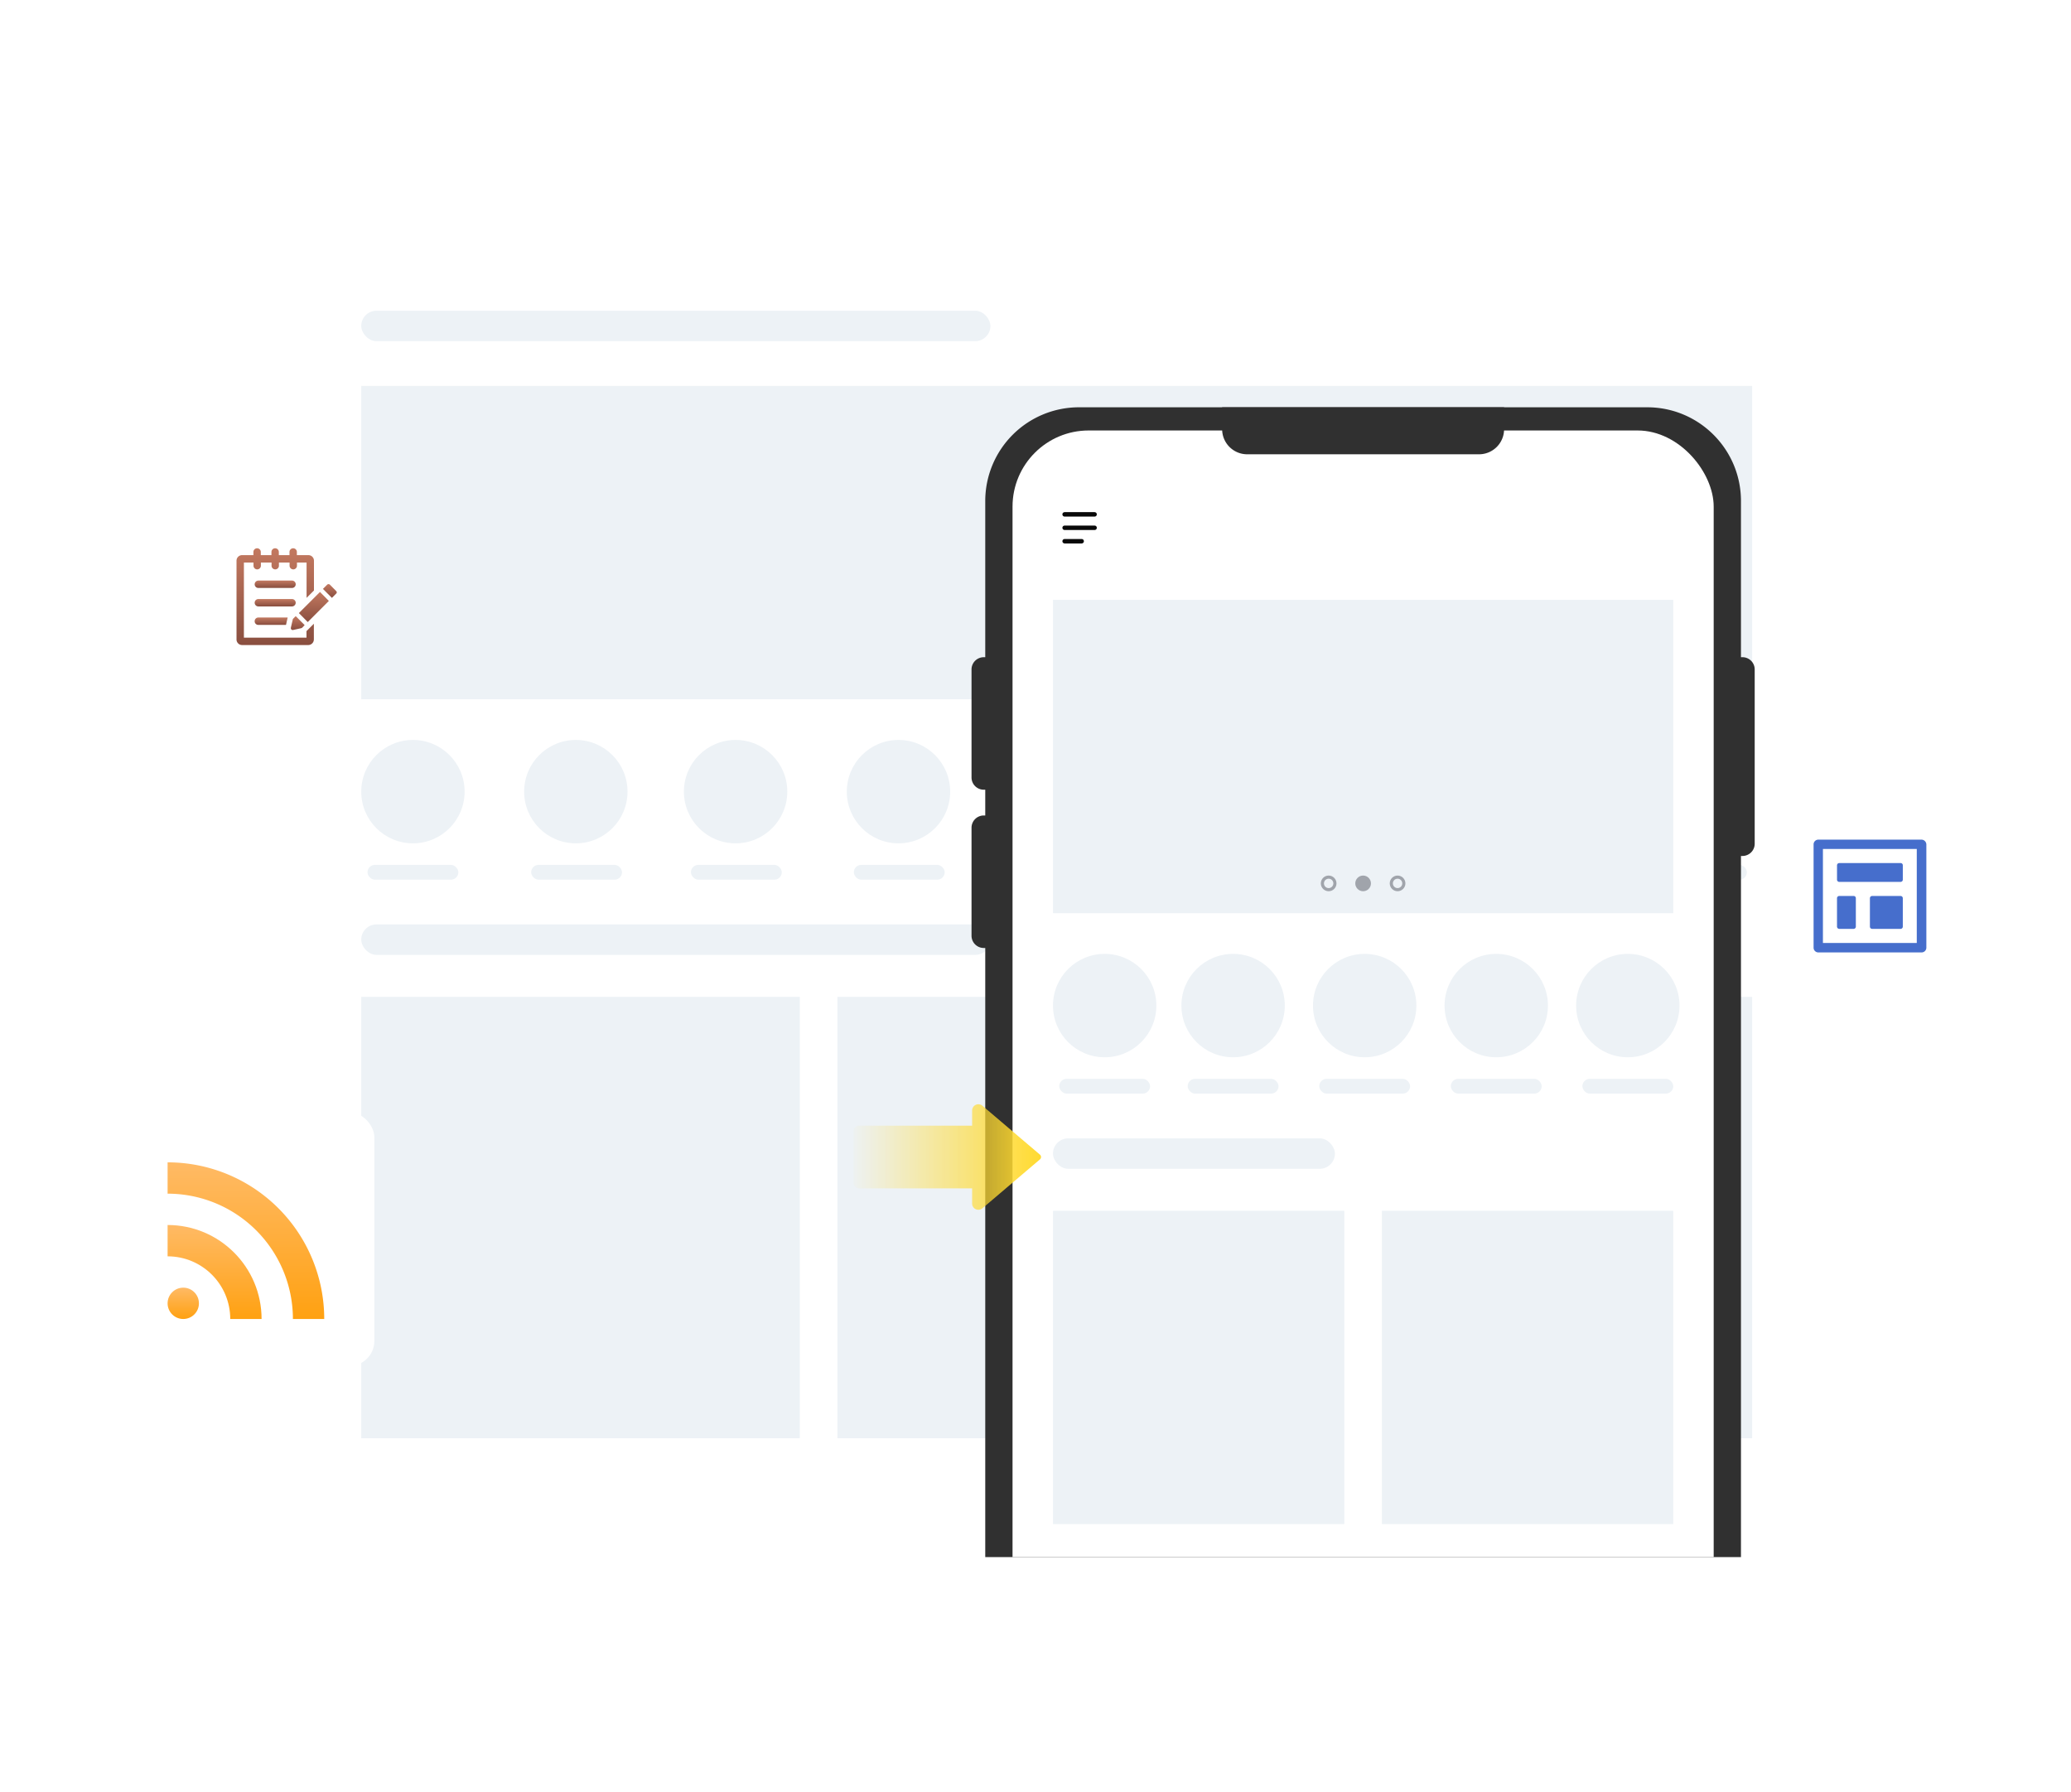 <svg xmlns="http://www.w3.org/2000/svg" width="661.093" height="572" xmlns:v="https://vecta.io/nano"><defs><filter id="A" x="15.093" y="0" width="646" height="572" filterUnits="userSpaceOnUse"><feOffset/><feGaussianBlur stdDeviation="25" result="A"/><feFlood flood-opacity=".161"/><feComposite operator="in" in2="A"/><feComposite in="SourceGraphic"/></filter><filter id="B" x="535.421" y="224.5" width="122.579" height="122.579" filterUnits="userSpaceOnUse"><feOffset/><feGaussianBlur stdDeviation="12.5" result="A"/><feFlood flood-opacity=".078"/><feComposite operator="in" in2="A"/><feComposite in="SourceGraphic"/></filter><clipPath id="C"><path transform="translate(-2512 -1794.464)" d="M0 0h437v422H0z" fill="#f7f8fa"/></clipPath><filter id="D" x="0" y="317.5" width="157" height="156" filterUnits="userSpaceOnUse"><feOffset/><feGaussianBlur stdDeviation="12.5" result="A"/><feFlood flood-opacity=".078"/><feComposite operator="in" in2="A"/><feComposite in="SourceGraphic"/></filter><linearGradient id="E" x1=".5" x2=".5" y2="1"><stop offset="0" stop-color="#ffba65"/><stop offset="1" stop-color="#ffa111"/></linearGradient><linearGradient id="F" x1="-.019" y1=".5" x2="1" y2=".5"><stop offset="0" stop-color="#ffda30" stop-opacity="0"/><stop offset="1" stop-color="#ffda30"/></linearGradient><filter id="G" x="30" y="129.5" width="122.579" height="122.579" filterUnits="userSpaceOnUse"><feOffset/><feGaussianBlur stdDeviation="12.5" result="A"/><feFlood flood-opacity=".078"/><feComposite operator="in" in2="A"/><feComposite in="SourceGraphic"/></filter><linearGradient id="H" x1=".5" x2=".5" y2="1"><stop offset="0" stop-color="#c37960"/><stop offset="1" stop-color="#894e3f"/></linearGradient></defs><g transform="translate(37.5 75)"><g transform="translate(-37.5 -75)" filter="url(#A)"><rect width="496" height="422" rx="16" transform="translate(90.09 75)" fill="#fff"/></g><g transform="translate(4200.324 1774.372)"><g transform="translate(-4237.82 -1849.37)" filter="url(#B)"><rect width="47.579" height="47.579" rx="8" transform="translate(572.92 262)" fill="#fff"/></g><path d="M-3631.175-1563.39h-8.991a.72.72 0 0 0-.755.755v8.991a.72.72 0 0 0 .755.755h8.991a.72.72 0 0 0 .755-.755v-8.991a.72.72 0 0 0-.755-.755zm-19.492-4.495h19.493a.72.72 0 0 0 .755-.755v-4.5a.7.7 0 0 0-.755-.755h-19.493a.72.72 0 0 0-.755.755v4.5a.72.72 0 0 0 .755.755zm0 14.995h4.5a.72.72 0 0 0 .755-.755v-8.99a.7.7 0 0 0-.759-.755h-4.5a.72.72 0 0 0-.755.755v8.991c-.005.202.074.398.217.54a.74.74 0 0 0 .542.214zm26.218-28.482h-32.944a1.52 1.52 0 0 0-1.51 1.51v32.98a1.52 1.52 0 0 0 1.51 1.51h32.98a1.52 1.52 0 0 0 1.51-1.51v-32.98c-.035-.833-.712-1.495-1.546-1.51zm-1.475 32.979h-29.994v-29.994h29.958v29.994z" fill="#466ecc"/></g><path d="M77.813 48.177h444v100h-444z" fill="#edf2f6"/><circle cx="299.968" cy="138.677" r="2.5" fill="#a0a4ab"/><g fill="none" stroke="#a0a4ab"><circle cx="310.968" cy="138.677" r="2"/><circle cx="288.968" cy="138.677" r="2"/></g><g fill="#edf2f6"><circle cx="94.313" cy="177.677" r="16.5"/><rect width="29" height="4.717" rx="2.359" x="79.813" y="201.059"/><circle cx="197.313" cy="177.677" r="16.5"/><rect width="29" height="4.717" rx="2.359" x="183.056" y="201.059"/><circle cx="249.313" cy="177.677" r="16.5"/><rect width="29" height="4.717" rx="2.359" x="235.056" y="201.059"/><circle cx="352.313" cy="177.677" r="16.5"/><rect width="29" height="4.717" rx="2.359" x="338.056" y="201.059"/><circle cx="455.313" cy="177.677" r="16.5"/><rect width="29" height="4.717" rx="2.359" x="441.056" y="201.059"/><circle cx="146.313" cy="177.677" r="16.5"/><rect width="29" height="4.717" rx="2.359" x="132.056" y="201.059"/><circle cx="404.313" cy="177.677" r="16.5"/><rect width="29" height="4.717" rx="2.359" x="389.432" y="201.059"/><circle cx="301.313" cy="177.677" r="16.5"/><rect width="29" height="4.717" rx="2.359" x="286.744" y="201.059"/><circle cx="505.313" cy="177.677" r="16.5"/><rect width="29" height="4.717" rx="2.359" x="491.12" y="201.059"/><rect width="200.84" height="9.717" rx="4.859" x="77.813" y="220.059"/><path d="M77.813 243.177h140v140.892h-140zm152 0h140v140.892h-140zm152 0h140v140.892h-140z"/><rect width="200.84" height="9.717" rx="4.859" x="77.813" y="24.177"/></g><g clip-path="url(#C)" transform="translate(2661.625 1794.464)"><path d="M-2142.907-1659.695h-.476v-49.845c0-16.527-13.397-29.924-29.924-29.924h-181.387c-7.936 0-15.548 3.152-21.16 8.764s-8.765 13.223-8.764 21.16v49.845h-.476a3.91 3.91 0 0 0-3.906 3.907v34.48a3.91 3.91 0 0 0 3.906 3.907h.476v8.223h-.476a3.91 3.91 0 0 0-3.906 3.907v34.48a3.91 3.91 0 0 0 3.906 3.907h.476v301.959c0 7.937 3.152 15.548 8.764 21.16s13.223 8.765 21.16 8.765h181.387c7.937 0 15.548-3.153 21.16-8.765s8.764-13.224 8.764-21.16v-331.328h.476c1.036 0 2.03-.412 2.763-1.144s1.144-1.726 1.144-2.763v-55.626a3.91 3.91 0 0 0-3.907-3.909z" fill="#303030"/><rect width="223.82" height="489.662" rx="24.306" fill="#fff" x="-2375.911" y="-1732.063"/><path d="M-2309-1739.464h90 0v7a8 8 0 0 1-8 8h-74a8 8 0 0 1-8-8v-7h0z" fill="#303030"/></g><path d="M302.34 98.464c-.394 0-.714-.32-.714-.714s.32-.714.714-.714h5.446c.394 0 .714.32.714.714s-.32.714-.714.714zm0-4.286c-.394 0-.714-.32-.714-.714s.32-.714.714-.714h9.572c.394 0 .714.32.714.714s-.32.714-.714.714zm0-4.286c-.394 0-.714-.32-.714-.714s.32-.714.714-.714h9.572c.394 0 .714.32.714.714s-.32.714-.714.714z" fill="#090909"/><path d="M298.625 116.464h198v100h-198z" fill="#edf2f6"/><circle cx="397.625" cy="206.964" r="2.5" fill="#a0a4ab"/><g fill="none" stroke="#a0a4ab"><circle cx="408.625" cy="206.964" r="2"/><circle cx="386.625" cy="206.964" r="2"/></g><g fill="#edf2f6"><circle cx="315.125" cy="245.964" r="16.5"/><rect width="29" height="4.717" rx="2.359" x="300.625" y="269.346"/><circle cx="356.125" cy="245.964" r="16.5"/><rect width="29" height="4.717" rx="2.359" x="341.625" y="269.346"/><circle cx="440.125" cy="245.964" r="16.5"/><rect width="29" height="4.717" rx="2.359" x="425.625" y="269.346"/><circle cx="398.125" cy="245.964" r="16.5"/><rect width="29" height="4.717" rx="2.359" x="383.625" y="269.346"/><circle cx="482.125" cy="245.964" r="16.5"/><rect width="29" height="4.717" rx="2.359" x="467.625" y="269.346"/><rect width="90" height="9.717" rx="4.859" x="298.625" y="288.346"/><path d="M298.625 311.464h93v100h-93zm105 0h93v100h-93z"/></g><g transform="translate(0 315.859)"><g transform="translate(-37.5 -390.86)" filter="url(#D)"><rect width="82" height="81" rx="8" transform="translate(37.5 355)" fill="#fff"/></g><g transform="translate(6 -29.859)" fill="url(#E)"><circle cx="15" cy="55" r="5"/><path d="M10,10V20A40,40,0,0,1,50,60H60A50,50,0,0,0,10,10Z"/><path d="M10 30v10c11.046 0 20 8.954 20 20h10c0-16.569-13.431-30-30-30z"/></g></g><path d="M294.46 293.539l-18.353-15.6a2 2 0 0 0-3.294 1.525v4.837h-36a2 2 0 0 0-2 2v16a2 2 0 0 0 2 2h36v4.837a1.98 1.98 0 0 0 1.16 1.815c.265.123.554.187.846.188.473-.001.93-.171 1.289-.48l18.353-15.6a1 1 0 0 0 0-1.523z" fill="url(#F)"/><g transform="translate(-478 -302)"><g transform="translate(440.5 227)" filter="url(#G)"><rect width="47.579" height="47.579" rx="8" transform="translate(67.5 167)" fill="#fff"/></g><g fill="url(#H)"><path d="M538.3 430.531h-19.942v-23.984h3.065v1.011a1.18 1.18 0 0 0 1.179 1.179 1.18 1.18 0 0 0 1.179-1.179v-1.011h3.4v1.011a1.18 1.18 0 0 0 1.179 1.179 1.18 1.18 0 0 0 1.179-1.179v-1.011h3.4v1.011a1.18 1.18 0 0 0 1.179 1.179 1.18 1.18 0 0 0 1.179-1.179v-1.011h3.065v11.285l2.358-2.358v-9.5c.003-.474-.185-.93-.52-1.265s-.791-.523-1.265-.52h-3.668v-1.01a1.18 1.18 0 0 0-1.179-1.179 1.18 1.18 0 0 0-1.179 1.179v1.01h-3.4v-1.01A1.18 1.18 0 0 0 528.33 402a1.18 1.18 0 0 0-1.179 1.179v1.01h-3.4v-1.01a1.18 1.18 0 0 0-1.179-1.179 1.18 1.18 0 0 0-1.179 1.179v1.01h-3.6c-.476-.005-.934.182-1.271.517s-.525.793-.522 1.269V431.1c-.003.474.185.93.52 1.265s.791.523 1.265.52h21.12a1.8 1.8 0 0 0 1.786-1.785v-5.016l-2.358 2.358v2.088z"/><path d="M534.894 419.381c-.008-.647-.529-1.17-1.176-1.179h-10.745a1.18 1.18 0 0 0-1.021 1.769 1.18 1.18 0 0 0 1.021.589h10.745c.647-.009 1.168-.532 1.176-1.179z"/><path d="M522.973 414.665h10.745a1.18 1.18 0 0 0 1.021-1.769 1.18 1.18 0 0 0-1.021-.589h-10.745c-.648.008-1.171.531-1.179 1.179a1.17 1.17 0 0 0 1.179 1.179z"/><path d="M521.794 425.276a1.15 1.15 0 0 0 1.179 1.179h8.821l.472-2.088c.034-.1.034-.2.067-.269h-9.36a1.17 1.17 0 0 0-1.179 1.178z"/><path d="M534.088 428.072l2.59-.573c.107-.043.207-.1.3-.168l.775-.808-2.856-2.864-.775.775c-.087.079-.146.185-.168.3l-.606 2.627a.6.6 0 0 0 .74.711z"/><path d="M535.907 422.682l2.829 2.863 6.737-6.737-2.829-2.863z"/><path d="M547.798 415.642l-1.987-2.021a.63.63 0 0 0-.876 0l-1.348 1.348 2.863 2.863 1.347-1.347a.54.54 0 0 0 .001-.843z"/></g></g></g></svg>